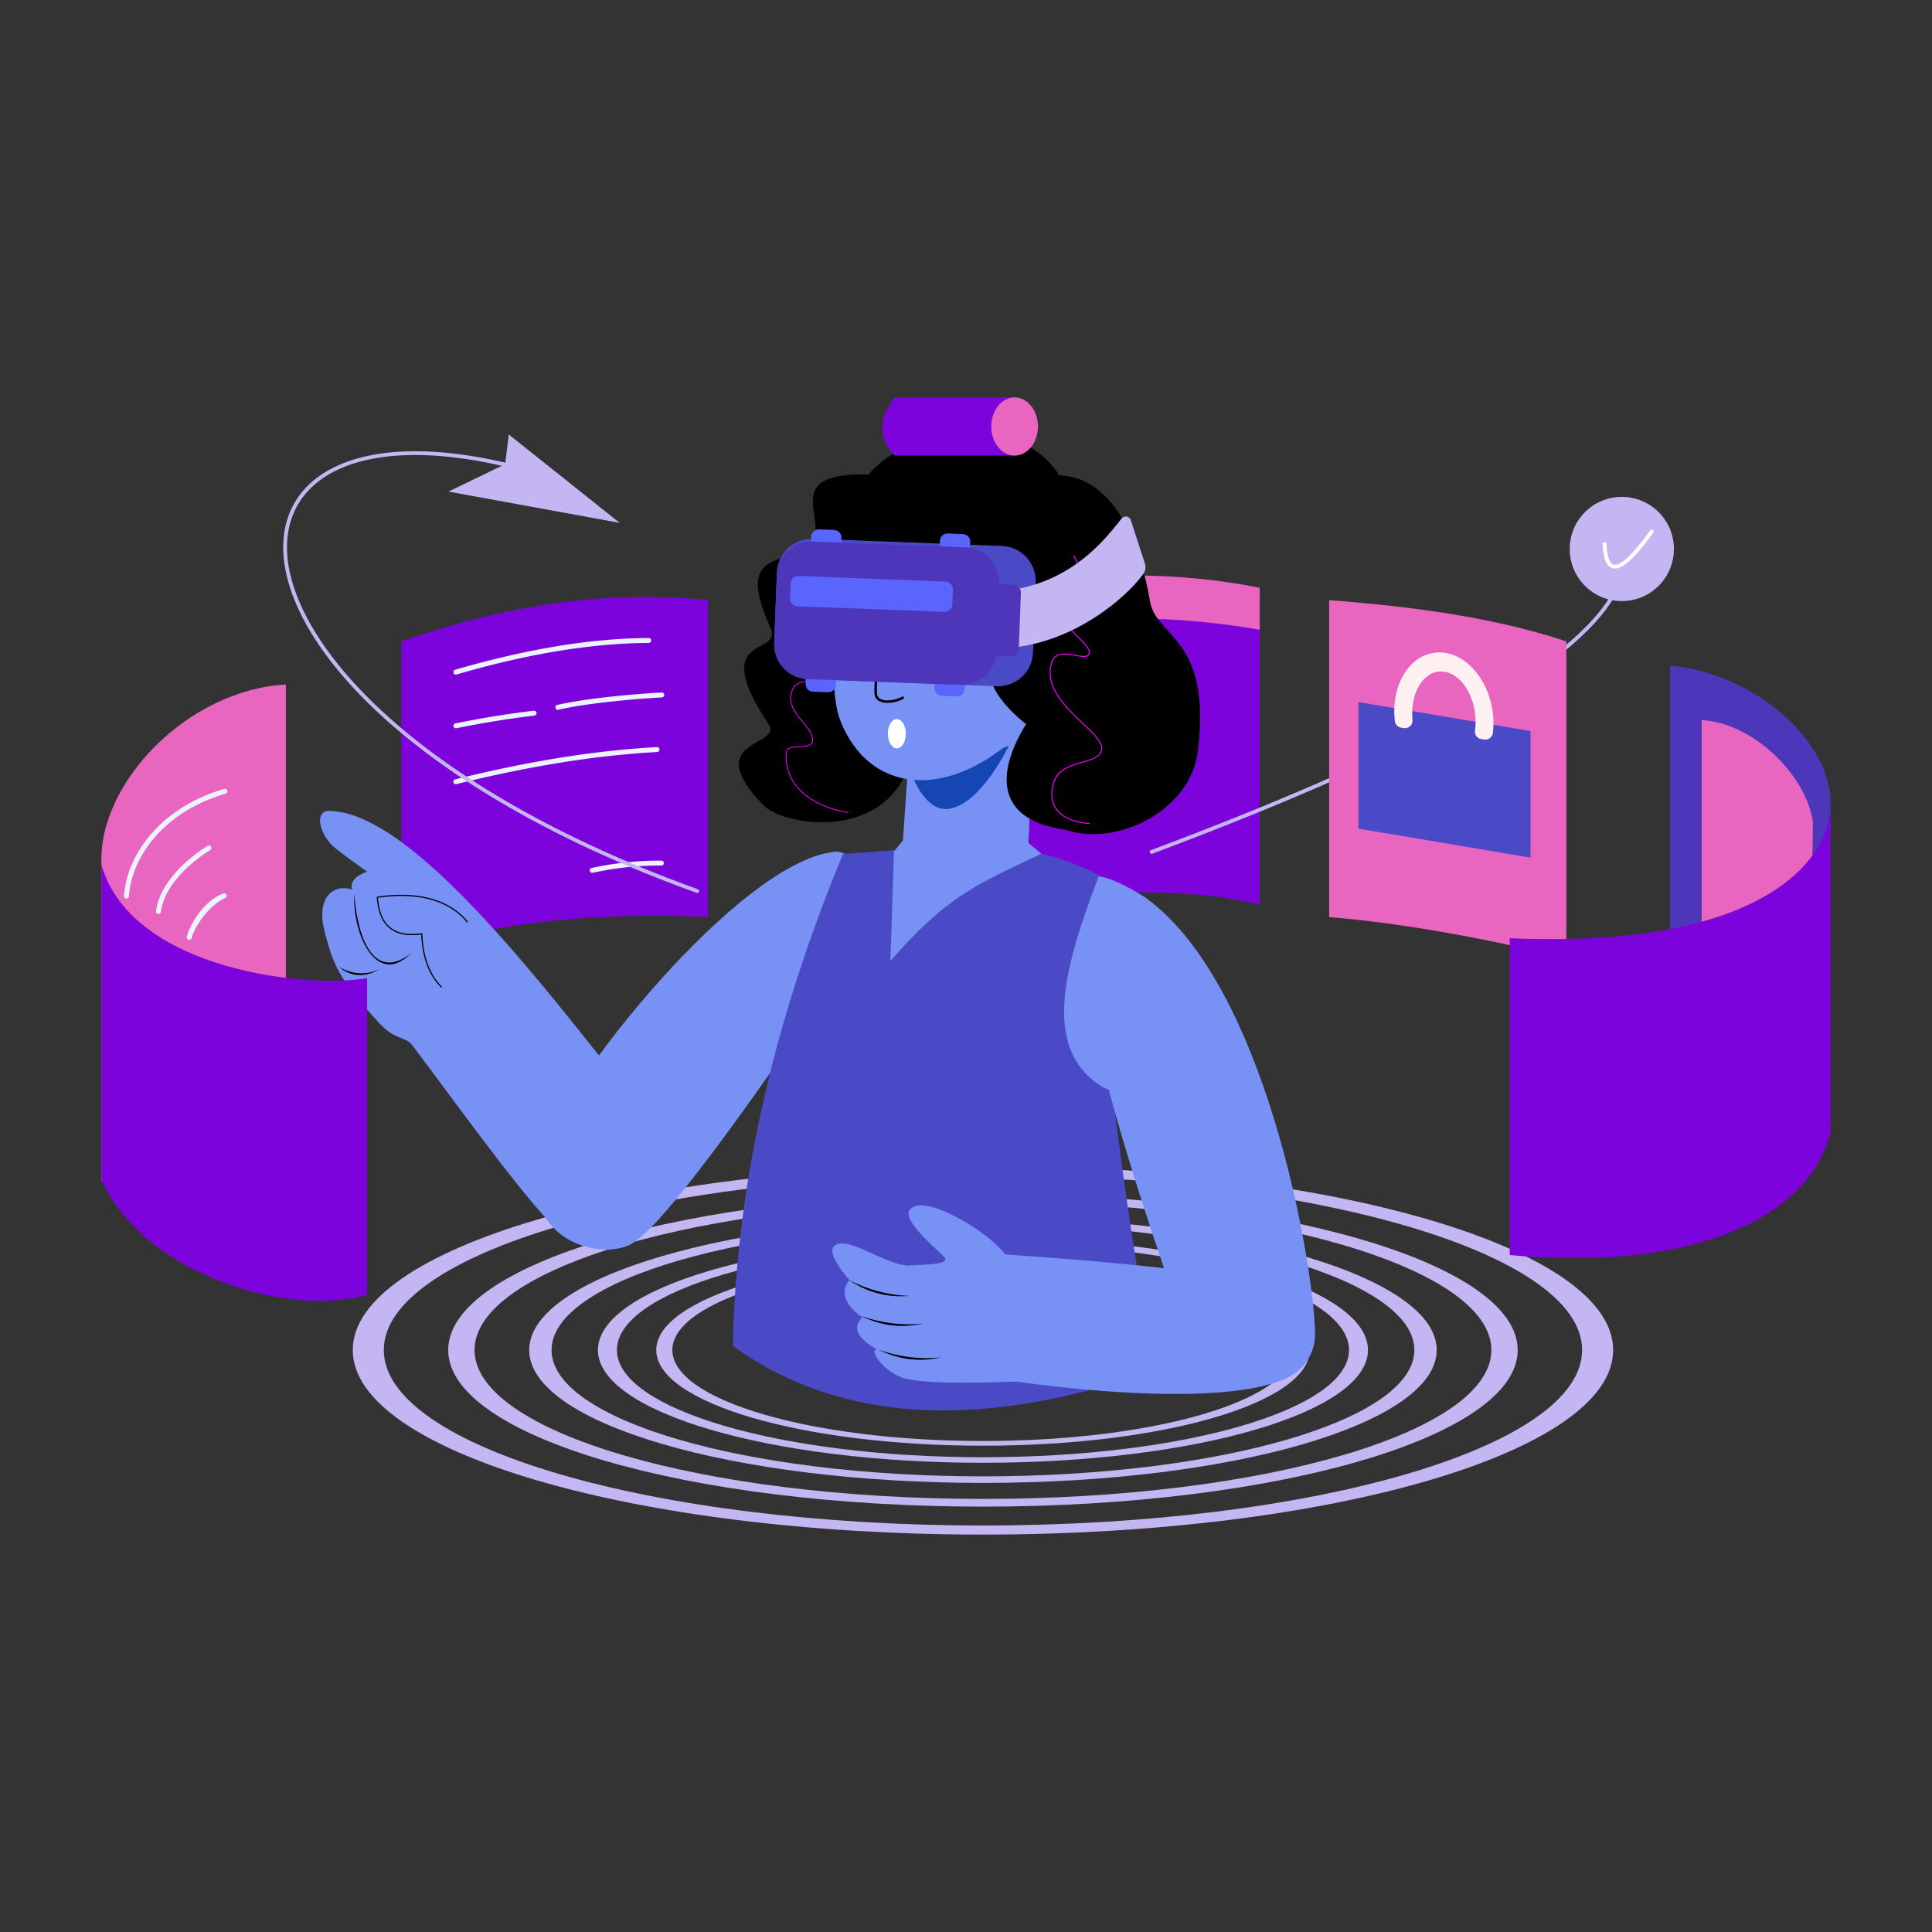 <svg xmlns="http://www.w3.org/2000/svg" fill-rule="evenodd" stroke-linejoin="round" stroke-miterlimit="2" clip-rule="evenodd" viewBox="0 0 3000 3000" id="woman-experiencing-modern-metaverse-technology"><rect x="0" y="0" width="3000" height="3000" fill="#333333" stroke="none"/><path fill="none" d="M0 0h3000v3000H0z"></path><path fill="#c4b6f3" d="M1526.33 1809.78c540.097 0 978.587 128.402 978.587 286.557 0 158.156-438.49 286.558-978.587 286.558s-978.587-128.402-978.587-286.558c0-158.155 438.49-286.557 978.587-286.557Zm0 14.12c513.484 0 930.368 122.075 930.368 272.437 0 150.363-416.884 272.438-930.368 272.438S595.962 2246.7 595.962 2096.337c0-150.362 416.884-272.437 930.368-272.437Z"></path><path fill="#c4b6f3" d="M1526.33 1853.18c458.288 0 830.36 108.953 830.36 243.152 0 134.2-372.072 243.153-830.36 243.153s-830.36-108.953-830.36-243.153c0-134.199 372.072-243.152 830.36-243.152Zm0 11.981c435.706 0 789.444 103.584 789.444 231.171 0 127.587-353.738 231.172-789.444 231.172-435.706 0-789.444-103.585-789.444-231.172s353.738-231.171 789.444-231.171Z"></path><path fill="#c4b6f3" d="M1526.33 1890.01c388.871 0 704.585 92.45 704.585 206.322 0 113.873-315.714 206.322-704.585 206.322-388.871 0-704.584-92.449-704.584-206.322 0-113.872 315.713-206.322 704.584-206.322Zm0 10.167c369.71 0 669.867 87.894 669.867 196.155 0 108.262-300.157 196.156-669.867 196.156-369.709 0-669.866-87.894-669.866-196.156 0-108.261 300.157-196.155 669.866-196.155Z"></path><path fill="#c4b6f3" d="M1526.33 1921.27c329.968 0 597.861 78.447 597.861 175.07 0 96.624-267.893 175.071-597.861 175.071s-597.86-78.447-597.86-175.071c0-96.623 267.892-175.07 597.86-175.07Zm0 8.627c313.709 0 568.401 74.581 568.401 166.443 0 91.863-254.692 166.444-568.401 166.444-313.709 0-568.401-74.581-568.401-166.444 0-91.862 254.692-166.443 568.401-166.443Z"></path><path fill="#c4b6f3" d="M1526.33 1947.78c279.988 0 507.302 66.564 507.302 148.552 0 81.989-227.314 148.553-507.302 148.553-279.987 0-507.302-66.564-507.302-148.553 0-81.988 227.315-148.552 507.302-148.552Zm0 7.32c266.192 0 482.305 63.284 482.305 141.232 0 77.949-216.113 141.233-482.305 141.233-266.191 0-482.305-63.284-482.305-141.233 0-77.948 216.114-141.232 482.305-141.232Z"></path><path fill="#7c03dc" d="M1956.08 912.732c-123.718-25.146-253.751-22.815-384.901-9.829v491.961c125.303-6.406 258.993-20.921 384.901 9.829V912.732Z"></path><path fill="#e866c0" d="M1571.18 968.498c136.792-12.757 261.05-12.602 384.901 9.408v-65.174c-123.718-25.146-253.751-22.815-384.901-9.829v65.595Z"></path><path fill="#7c03dc" d="M1099.52 932.01c-191.181-20.934-366.924 25.481-476.379 63.883v491.961c91.096-45.718 259.781-73.704 476.379-63.883V932.01Z"></path><path fill="#ebf3ff" d="M708.901 1047.33c115.429-33.572 213.641-48.516 298.522-48.996a3.831 3.831 0 1 0-.043-7.664c-85.476.484-184.382 15.494-300.619 49.302a3.831 3.831 0 1 0 2.14 7.358ZM708.574 1130.78c38.295-7.572 77.826-14.528 121.222-19.55a3.831 3.831 0 0 0-.881-7.613c-43.613 5.047-83.341 12.035-121.827 19.646a3.832 3.832 0 0 0 1.486 7.517ZM867.049 1102.08c45.796-10.524 119.939-16.928 160.801-19.158a3.832 3.832 0 0 0-.418-7.652c-41.193 2.248-115.932 8.732-162.099 19.342a3.831 3.831 0 1 0 1.716 7.468ZM708.745 1217.53c103.186-25.347 206.925-44.037 311.742-49.806a3.833 3.833 0 0 0-.421-7.652c-105.289 5.796-209.499 24.555-313.149 50.016a3.832 3.832 0 1 0 1.828 7.442ZM920.336 1355.27c35.697-7.787 71.293-11.547 106.787-11.228a3.832 3.832 0 0 0 .069-7.663c-36.06-.324-72.224 3.492-108.49 11.404a3.832 3.832 0 0 0 1.634 7.487Z"></path><path fill="#e866c0" d="M157.573 1835.17c48.103-208.474 222.725-263.194 286.246-280.244v-491.961c-153.311 8.378-292.67 154.074-286.246 280.244v491.961Z"></path><path fill="#ebf3ff" d="M348.21 1225.06c-96.02 27.731-150.963 99.179-155.674 166.188a3.826 3.826 0 0 0 7.635.536c4.529-64.436 57.829-132.705 150.162-159.371a3.827 3.827 0 0 0-2.123-7.353ZM322.372 1313.45c-40.908 25.729-75.199 63.041-80.121 101.464a3.826 3.826 0 0 0 7.591.972c4.662-36.395 37.855-71.587 76.604-95.958a3.826 3.826 0 1 0-4.074-6.478ZM347.29 1387.29c-30.786 10.848-52.598 48.739-57.178 67.431a3.827 3.827 0 0 0 7.433 1.821c4.026-16.429 26.079-50.063 51.411-61.783 1.918-.887 3.362-2.506 2.902-4.568-.461-2.063-2.575-3.604-4.568-2.901Z"></path><path d="M1455.11 988.036c43.565-170.205-28.363-248.326-99.375-251.041-147.775-5.651-69.071 66.567-95.538 106.129-26.558 39.697-124.41-1.416-63.808 132.053 19.928 43.887-98.357 6.65-3.406 148.366 24.716 36.888-107.873 22.656-7.86 126.622 29.744 30.919 173.723 55.284 221.133-48.716 74.381-163.163 34.645-157.898 48.854-213.413Z"></path><path fill="#f700ff" d="M1254.65 1018.95c-1.35 15.218 4.656 22.006 8.764 26.747 1.049 1.211 1.972 2.28 2.593 3.328.843 1.421 1.093 2.793.213 4.472-.596 1.137-1.69 1.839-3.108 2.33-2.339.81-5.523 1.035-9.02 1.362-9.095.852-20.203 2.374-24.848 15.33-6.263 17.472 2.578 31.309 12.625 43.773 4.943 6.132 10.169 11.93 13.946 17.68 3.696 5.626 6.008 11.194 5.185 17-.382 2.695-2.112 4.378-4.605 5.484-4 1.775-9.894 2.1-15.729 2.448-6.004.358-11.947.744-15.83 2.593-2.768 1.319-4.537 3.357-4.709 6.557-2.192 40.885 21.976 64.443 46.709 77.77 24.66 13.287 49.866 16.381 49.866 16.381l.153-1.238s-24.984-3.071-49.427-16.242c-24.369-13.13-48.215-36.321-46.055-76.604.183-3.405 2.563-5.201 5.989-6.26 3.666-1.133 8.503-1.42 13.379-1.711 5.996-.358 12.049-.729 16.16-2.553 2.914-1.293 4.888-3.3 5.335-6.45.693-4.89-.688-9.63-3.267-14.361-3.782-6.937-10.155-13.868-16.128-21.277-9.78-12.132-18.518-25.562-12.422-42.569 4.433-12.365 15.109-13.696 23.789-14.508 3.612-.338 6.897-.589 9.313-1.426 1.753-.607 3.068-1.524 3.805-2.93 1.118-2.135.827-3.881-.245-5.688-.655-1.103-1.62-2.233-2.724-3.508-3.965-4.577-9.767-11.129-8.464-25.819l-1.243-.111Z"></path><path fill="#7891f5" d="M1280.34 1545.18c72.937-103.31 69.931-228.67 14.127-222.342-147.451 16.719-422.07 360.386-454.41 470.92-36.897 126.108 85.269 164.333 137.721 139.205 56.847-27.233 236.339-293.981 302.562-387.783Z"></path><path fill="#7891f5" d="M510.356 1259.1c-17.086-.109-19.684 24.4 3.005 51.17 7.062 8.331 56.591 43.19 56.591 43.19-19.041 7.023-26.48 16.366-23.357 27.821-31.125-9.558-55.582 14.48-42.747 64.361 12.918 50.205 20.439 73.295 85.507 143.541 24.654 26.616 40.443 19.923 51.011 33.997 91.989 122.506 186.831 256.136 235.872 295.802 79.723 64.482 234.824-53.515 149.449-159.307-147.794-183.138-375.019-499.677-515.331-500.575Z"></path><path d="M526.327 1501.03c20.505 13.163 44.123 12.985 64.146 3.518-21.087 12.262-44.389 14.3-64.146-3.518ZM550.173 1387.6c4.15 67.453 30.342 137.913 87.69 92.84-53.452 54.026-91.324-31.614-87.69-92.84Z"></path><path fill="#7891f5" d="M585.833 1393.2c117.868-17.572 162.265 48.335 158.981 96.238-11.369 37.432-29.31 56.719-59.039 43.451-19.081-18.781-29.464-46.301-30.867-82.844-48.267 6.8-66.001-17.545-69.075-56.845"></path><path d="M585.968 1394.11c72.118-10.751 116.583 9.853 139.325 38.46l1.441-1.146c-23.03-28.969-68.006-50.023-141.037-39.135l.271 1.821Z"></path><path d="M686.421 1532.23c-18.934-18.637-29.201-45.96-30.593-82.224a.92.92 0 0 0-1.048-.876c-23.771 3.349-40.04-.899-50.728-10.895-10.704-10.011-15.785-25.726-17.301-45.11l-1.836.143c1.558 19.917 6.881 36.025 17.879 46.312 10.863 10.159 27.287 14.699 51.236 11.511 1.565 36.319 12.049 63.7 31.099 82.452l1.292-1.313Z"></path><path fill="#4a4ac7" d="M1797.82 2126.29c-12.838-2.139-107.142-597.037-90.015-766.633-128.939-68.95-268.32-41.098-398.755-33.694-101.557 245.152-165.559 498.687-171.155 764.041 177.149 127.189 401.965 126.274 659.925 36.286Z"></path><path fill="#7891f5" d="M1388.11 1322.68h.055l-5.573 169.758c89.364-103.615 140.404-121.725 234.495-166.763l-20.097-16.71 7.835-195.073c-71.562-56.937-126.419-46.36-190.641 13.832l-12.148 177.685a180.775 180.775 0 0 0-13.926 17.271Z"></path><path fill="#1646b4" d="m1416.29 1203.87 150.188-45.652s-43.393 90.839-93.015 97.758c-37.158 5.181-57.173-52.106-57.173-52.106Z"></path><path fill="#7891f5" d="M1721.7 1692.1c34.003 128.391 100.251 325.582 126.637 388.167 45.294 107.434 195.209 81.724 193.641-10.403-1.778-104.403-75.743-543.931-265.397-677.477-3.186-2.244-46.118-29.261-70.642-31.577-50.166 132.702-93.064 267.227 7.125 327.808 3.421 1.532 6.269 2.66 8.636 3.482Z"></path><path fill="#7891f5" d="M1972.94 1997.35c-86.512-29.209-411.856-49.369-411.856-49.369-26.759-35.571-126.368-96.351-148.19-69.697-14.829 18.114 53.477 70.163 54.995 76.229 2.167 8.663-25.737 9.005-54.455 10.422-34.194 3.106-100.738-50.493-118.969-29.317-10.972 12.745 24.627 52.147 24.627 52.147-15.643 17.339-6.144 40.447 19.979 57.63-16.066 15.645-8.732 32.386 22.982 50.269-13.147-2.337 5.165 30.132 37.567 43.119 33.433 13.401 177.92 6.48 177.92 6.48s423.719 63.988 455.264-41.088c12.445-41.455-16.349-92.133-59.864-106.825Z"></path><path d="M1318.21 1987.76c29.586 14.864 60.799 23.606 94.104 24.484-29.615 2.501-60.459-2.47-94.104-24.484ZM1337.19 2043.59c31.323 10.729 63.431 15.172 96.549 11.541-29.005 6.481-60.238 5.723-96.549-11.541ZM1364.88 2096.18c31.323 10.729 63.431 15.173 96.549 11.542-29.005 6.48-60.238 5.723-96.549-11.542Z"></path><path fill="#7891f5" d="M1617.32 827.553c-42.708-49.862-213.117-61.888-265.266-13.529-52.149 48.359-71.134 242.381-47.629 303.681 47.217 123.14 186.341 128.401 303.876-4.509 47.114-53.277 51.727-235.782 9.019-285.643Z"></path><ellipse cx="1392.6" cy="1139.33" fill="#fff" rx="13.973" ry="22.736"></ellipse><path d="M1376.71 927.732s-22.367 125.258-18.483 151.259c.948 6.344 5.82 10.162 12.613 11.677 9.277 2.07 22.237-.25 31.928-5.515a1.95 1.95 0 0 0-1.86-3.425c-8.874 4.82-20.725 7.031-29.219 5.136-5.056-1.128-8.901-3.727-9.607-8.449-3.852-25.786 18.465-149.996 18.465-149.996a1.949 1.949 0 1 0-3.837-.687Z"></path><path fill="#370b00" d="M1311.1 937.405c12.762-8.571 27.146-7.827 42.875.412a1.95 1.95 0 0 0 1.809-3.453c-17.189-9.004-32.91-9.562-46.857-.195a1.95 1.95 0 1 0 2.173 3.236ZM1423.76 940.782c12.763-8.572 27.146-7.828 42.875.411a1.948 1.948 0 1 0 1.809-3.453c-17.189-9.004-32.91-9.562-46.857-.194a1.948 1.948 0 0 0 2.173 3.236Z"></path><path fill="#c6482d" d="m1423.03 1029.42 58.048-10.579a1.95 1.95 0 0 0-.699-3.835l-58.048 10.579a1.95 1.95 0 0 0 .699 3.835ZM1299.4 1002.68l31.975 21.158a1.949 1.949 0 1 0 2.151-3.251l-31.975-21.157a1.949 1.949 0 1 0-2.151 3.25Z"></path><path fill="#732a1b" d="m1332.86 972.845-21.481-7.658a1.95 1.95 0 0 1 1.309-3.672l25.107 8.951c.132.047.255.107.37.177l.159-.001c7.581 0 13.736 11.991 13.736 26.762s-6.155 26.763-13.736 26.763c-7.582 0-13.737-11.992-13.737-26.763 0-10.989 3.407-20.44 8.273-24.559ZM1434.73 969.01a7.224 7.224 0 0 1 1.678-.199c7.581 0 13.737 11.992 13.737 26.763s-6.156 26.762-13.737 26.762-13.736-11.991-13.736-26.762c0-9.431 2.509-17.729 6.297-22.497l-18.084.525a1.949 1.949 0 0 1-.113-3.896l23.958-.696Z"></path><path d="M1660.66 783.338c-26.121-171.911-351.96-141.828-352.849 61.595-.122 27.731 37.85 20.532 78.685 37.998 57.705-21.674 99.082-48.808 157.941-26.62 57.902 4.982 96.643-19.343 116.223-72.973Z"></path><path d="M1785.92 934.323c-66.34-380.936-375.166-111.697-210.452 16.65-55.026 57.603-60.285 110.631 17.769 173.55-46.73 75.334-47.859 148.874 60.753 163.826 81.107 27.709 194.666-30.59 205.941-121.041 22.18-177.94-64.18-176.531-74.011-232.985Z"></path><path fill="#f700ff" d="M1666.87 863.431c4.81 10.695 14.207 22.301 19.936 31.919 2.234 3.751 3.907 7.187 4.479 10.139.354 1.831.282 3.461-.406 4.837-.656 1.312-2.117 1.894-4.074 2.137-3.336.414-8.039-.233-13.216-.966-6.629-.939-14.017-2.025-20.381-1.375-6.596.674-12.102 3.202-14.727 9.468-4.196 10.021-2.911 19.854 1.392 29.252 4.245 9.273 11.441 18.124 19.133 26.299 9.151 9.726 19 18.495 25.312 25.893 4.051 4.749 6.664 8.873 6.482 12.331-.082 1.568-.551 2.714-1.379 3.515-.847.82-2.047 1.274-3.505 1.503-3.2.501-7.571-.1-12.44-.919-7.505-1.262-16.162-3.052-23.634-2.439-7.718.634-14.195 3.788-17.057 12.466-10.113 30.661 9.066 57.194 30.974 79.673 13.015 13.353 26.966 25.275 36.125 35.801 5.969 6.859 9.91 13.083 10.058 18.738.137 5.244-2.197 8.962-6.085 11.853-4.032 2.998-9.693 5.119-16.047 7.099-9.702 3.024-21 5.705-30.715 10.477-9.868 4.848-18.107 11.844-21.52 23.438-3.736 12.688-3.718 22.889-1.329 31.09 3.839 13.174 13.802 21.226 24.399 26.126 15.763 7.288 32.896 7.579 32.896 7.579a.755.755 0 1 0 .026-1.51s-16.817-.287-32.288-7.44c-10.226-4.728-19.878-12.465-23.583-25.177-2.324-7.978-2.306-17.9 1.327-30.241 3.284-11.153 11.246-17.847 20.738-22.51 9.645-4.738 20.866-7.387 30.499-10.39 6.536-2.038 12.35-4.245 16.498-7.329 4.294-3.193 6.845-7.312 6.693-13.105-.154-5.924-4.174-12.503-10.428-19.69-9.174-10.543-23.146-22.487-36.182-35.863-21.511-22.071-40.551-48.041-30.622-78.146 2.636-7.993 8.637-10.85 15.746-11.434 7.355-.604 15.873 1.182 23.26 2.424 5.058.85 9.6 1.441 12.925.921 1.806-.283 3.271-.894 4.321-1.909 1.07-1.035 1.731-2.495 1.837-4.522.197-3.732-2.468-8.264-6.841-13.39-6.325-7.414-16.192-16.202-25.361-25.948-7.576-8.052-14.679-16.759-18.86-25.893-4.125-9.009-5.395-18.433-1.372-28.04 2.394-5.714 7.471-7.934 13.488-8.549 6.25-.638 13.505.447 20.015 1.368 5.333.755 10.178 1.397 13.614.969 2.56-.318 4.381-1.244 5.239-2.96 1.502-3.005.677-7.056-1.581-11.745-4.973-10.328-16.805-24.001-22.402-36.445a.755.755 0 1 0-1.377.62Z"></path><path fill="#7c03dc" d="M1575.77 617.106h-186.757c-24.644 32.649-26.144 62.905 0 90.3h186.757v-90.3Z"></path><ellipse cx="1575.47" cy="662.256" fill="#e866c0" rx="36.252" ry="45.15"></ellipse><path fill="#c4b6f3" d="M784.913 718.468c-153.885-35.675-259.105-14.87-309.842 38.72-51.039 53.909-47.796 141.338 16.878 239.364 85.15 129.06 277.024 276.925 589.783 389.879a2.965 2.965 0 1 0 2.014-5.577C772.635 1268.495 581.6 1121.667 496.899 993.287c-62.714-95.054-67.014-179.748-17.522-232.022 49.793-52.593 153.176-72.031 304.197-37.02a2.966 2.966 0 0 0 1.339-5.777Z"></path><path fill="#c4b6f3" d="m962.317 811.926-265.924-48.571 87.974-42.615 5.664-46.066 172.286 137.252ZM1789.31 1325.63c264.369-99.128 448.809-185.717 566.846-261.851 79.156-51.055 128.55-97.522 152.35-139.879a2.965 2.965 0 0 0-5.17-2.905c-23.472 41.774-72.327 87.448-150.394 137.801-117.797 75.979-301.881 162.355-565.713 261.282a2.965 2.965 0 1 0 2.081 5.552Z"></path><circle cx="2518.34" cy="852.464" r="80.912" fill="#c4b6f3"></circle><path fill="#fff" d="M2488.52 844.851c.535 10.908 1.983 19.181 4.191 25.071 1.628 4.344 3.703 7.478 6.087 9.551 5.728 4.982 13.559 4.434 23.035-1.83 12.227-8.082 27.806-25.994 45.622-50.844a2.966 2.966 0 0 0-4.819-3.456c-17.256 24.071-32.23 41.525-44.073 49.354-6.578 4.348-11.897 5.76-15.873 2.302-1.772-1.541-3.217-3.931-4.427-7.158-2.049-5.467-3.323-13.156-3.82-23.28a2.964 2.964 0 1 0-5.923.29Z"></path><path fill="#7c03dc" d="M157.573 1342.92c47.688 166.198 326.969 192.064 412.405 175.876v491.962c-129.335 35.937-350.834-36.323-412.405-179.341V1342.92Z"></path><path fill="#e866c0" d="M2432.18 995.893c-107.086-35.54-232.96-54-368.269-63.883v491.961c119.066 10.226 242.361 33.134 368.269 63.883V995.893Z"></path><path fill="#4a4ac7" d="m2376.58 1135.18-267.154-45.022v196.561l267.154 45.021v-196.56Z"></path><path fill="#fff1f1" d="M2175.94 1130.01a11.738 11.738 0 0 1-10.014-10.277 141.073 141.073 0 0 1-.804-11.74c-1.443-55.532 31.855-97.98 74.312-94.732 42.457 3.248 78.098 50.969 79.541 106.501a129.03 129.03 0 0 1-.81 18.324 11.702 11.702 0 0 1-13.259 10.165 196.95 196.95 0 0 1-4.584-.614c-6.415-.909-10.88-6.844-9.976-13.26.741-5.138 1.036-10.529.891-16.101-1.03-39.609-23.898-73.452-51.037-75.528-27.139-2.076-48.336 28.396-47.307 68.005.063 2.411.206 4.8.427 7.162a11.715 11.715 0 0 1-13.312 12.648 255.485 255.485 0 0 1-4.068-.553Z"></path><path fill="#4d36ba" d="M2842.43 1756.49c-54.254-136.426-142.138-183.759-249.076-214.823v-508.109c125.588 11.015 247.383 112.089 249.076 211.07v511.862Z"></path><path fill="#e866c0" d="M2810.41 1622.49c-59.953-90.324-93.893-100.328-168.034-123.6v-380.651c78.331 3.629 162.051 84.114 172.688 158.124l-4.654 346.127Z"></path><path fill="#7c03dc" d="M2344.28 1456.87c413.718 17.93 503.325-136.916 498.153-212.235v513.156c-31.932 133.81-215.799 217.419-498.153 191.041V1456.87Z"></path><path fill="#4a4ac7" d="M1206.36 889.01c1.143-30.062 26.477-53.542 56.54-52.399l292.952 11.133c30.063 1.143 53.542 26.477 52.399 56.54l-4.14 108.938c-1.142 30.063-26.477 53.542-56.539 52.4l-292.952-11.133c-30.063-1.143-53.542-26.477-52.4-56.54l4.14-108.939Z"></path><path fill="#5a65fd" d="M1262.23 1074.06c-6.488-.246-11.555-5.713-11.308-12.201l8.685-228.522c.246-6.487 5.713-11.554 12.201-11.308l23.51.894c6.487.246 11.554 5.714 11.308 12.201l-8.685 228.522c-.247 6.487-5.714 11.554-12.202 11.308l-23.509-.894ZM1462.14 1080.44c-6.487-.246-11.554-5.714-11.308-12.201l8.685-228.522c.247-6.488 5.714-11.555 12.202-11.308l23.509.893c6.488.247 11.555 5.714 11.308 12.202l-8.685 228.522c-.246 6.487-5.713 11.554-12.201 11.308l-23.51-.894Z"></path><path fill="#c4b6f3" d="M1498.09 918.727c132.258 9.429 198.035-54.388 243.259-113.32a8.437 8.437 0 0 1 14.726 2.535c6.294 19.458 16.85 52.124 21.766 67.335a17.828 17.828 0 0 1-2.495 15.897c-38.606 52.808-154.756 139.264-277.268 109.237l.012-81.684Z"></path><path fill="#4d36ba" d="M1535.77 918.798c.259-6.828 6.014-12.161 12.842-11.902l24.745.941c6.828.259 12.162 6.014 11.902 12.842l-3.28 86.318c-.26 6.828-6.014 12.161-12.843 11.902l-24.745-.941c-6.828-.259-12.161-6.014-11.902-12.842l3.281-86.318Z"></path><path fill="#4d36ba" d="M1206.24 892.26c1.119-29.465 25.95-52.477 55.415-51.357l238.155 9.05c29.465 1.12 52.477 25.951 51.358 55.415l-4.058 106.773c-1.12 29.464-25.951 52.477-55.415 51.357l-238.156-9.051c-29.464-1.119-52.477-25.95-51.357-55.415l4.058-106.772Z"></path><path fill="#5a65fd" d="M1227.61 905.642c.246-6.488 5.713-11.555 12.201-11.308l228.522 8.685c6.487.246 11.554 5.713 11.308 12.201l-.894 23.51c-.246 6.487-5.714 11.554-12.201 11.308l-228.522-8.685c-6.487-.247-11.554-5.714-11.308-12.202l.894-23.509Z"></path></svg>